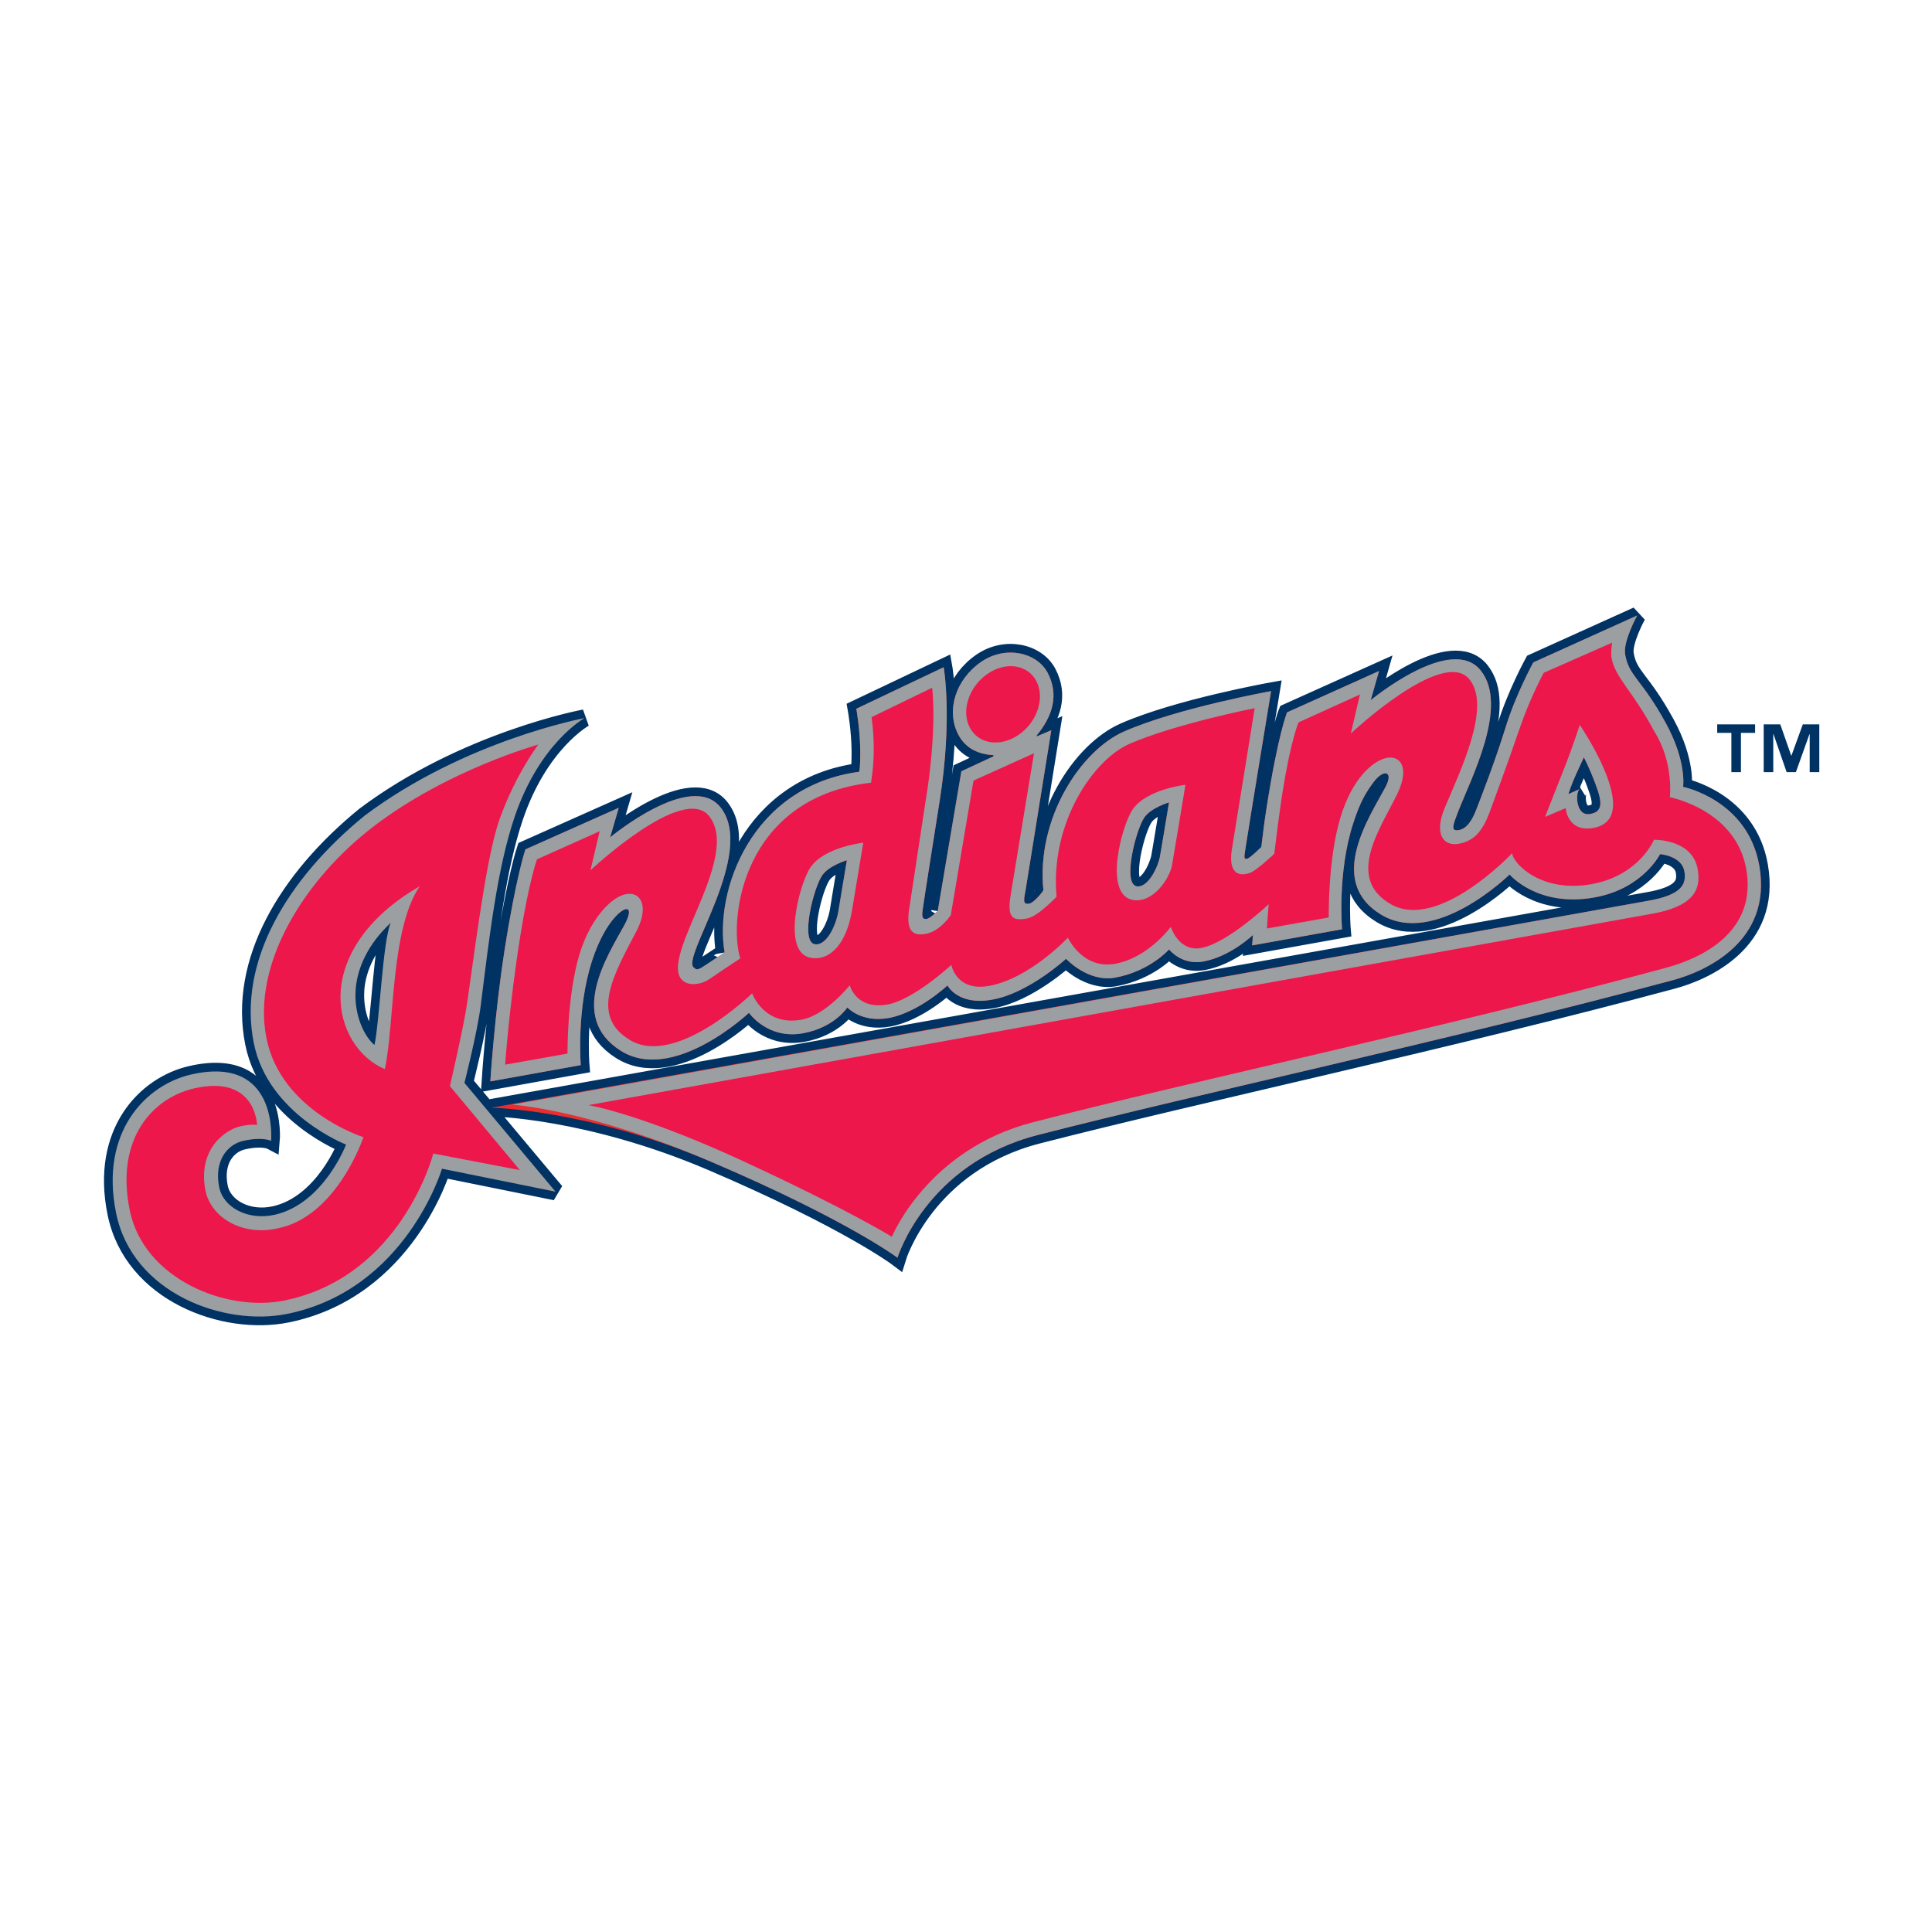 <?xml version="1.0" encoding="utf-8"?>
<!-- Generator: Adobe Illustrator 13.0.0, SVG Export Plug-In . SVG Version: 6.00 Build 14948)  -->
<!DOCTYPE svg PUBLIC "-//W3C//DTD SVG 1.0//EN" "http://www.w3.org/TR/2001/REC-SVG-20010904/DTD/svg10.dtd">
<svg version="1.0" id="Layer_1" xmlns="http://www.w3.org/2000/svg" xmlns:xlink="http://www.w3.org/1999/xlink" x="0px" y="0px"
	 width="192.756px" height="192.756px" viewBox="0 0 192.756 192.756" enable-background="new 0 0 192.756 192.756"
	 xml:space="preserve">
<g>
	<polygon fill-rule="evenodd" clip-rule="evenodd" fill="#FFFFFF" points="0,0 192.756,0 192.756,192.756 0,192.756 0,0 	"/>
	<path fill="none" stroke="#003263" stroke-width="1.733" stroke-miterlimit="2.613" d="M46.338,108.041l9.086,10.852
		l-11.328-2.291c0,0-3.577,12.082-15.447,14.486c-6.25,1.27-15.432-2.014-17.067-10.061c-1.647-8.107,2.972-12.795,7.492-13.824
		c8.762-2,7.974,6.623,7.974,6.623s-0.824-0.439-2.759-0.006c-1.65,0.365-2.939,2.043-2.422,4.619
		c0.414,2.053,2.89,3.361,5.561,2.754c4.855-1.107,7.098-6.998,7.098-6.998s-7.781-3.016-9.205-10.131
		c-1.622-8.083,3.299-16.351,11.06-22.689c10.04-7.532,21.941-9.731,21.941-9.731s-4.484,2.456-6.993,9.902
		c-1.714,5.077-2.506,11.884-3.35,18.663C47.649,102.895,46.338,108.041,46.338,108.041L46.338,108.041L46.338,108.041z
		 M38.981,92.075c-2.281,2.123-3.333,4.515-3.494,6.615c-0.201,2.611,0.903,4.781,1.875,5.564
		C37.872,101.887,38.185,93.9,38.981,92.075L38.981,92.075z M84.493,85.827c0,0-0.766,4.56-0.818,4.921
		c-0.239,1.621-1.248,3.661-2.386,3.456c-1.477-0.268-0.11-5.664,0.756-6.891C82.724,86.35,84.493,85.827,84.493,85.827
		L84.493,85.827L84.493,85.827z M156.472,79.226c0,0,0.304-0.959,0.795-2.032c0.388-0.856,0.751-1.634,0.751-1.634
		s0.482,0.834,1.189,2.732c0.67,1.789,0.716,2.701-0.571,2.923c-1.479,0.257-1.477-2.284-1.009-2.507
		C157.568,78.754,156.472,79.226,156.472,79.226L156.472,79.226L156.472,79.226z M125.841,84.503c0,0-1.134,1.126-1.423,1.178
		c-0.371,0.071-0.274-0.243-0.144-1.117c0.283-1.896,2.541-15.609,2.541-15.609s-9.303,1.672-14.671,4.029
		c-4.295,1.882-8.771,8.636-8.044,15.825c0.006,0.068-0.905,1.256-1.417,1.349c-0.725,0.124-0.504-0.485-0.338-1.488
		c0.092-0.552,2.543-15.813,2.543-15.813l-1.467,0.62l0.01-0.102c1.564-1.89,2.253-4.015,1.109-6.22
		c-1.088-2.094-4.245-2.767-6.628-1.133c-2.6,1.783-3.529,4.891-2.313,7.25c0.766,1.476,2.11,1.984,3.516,2.073l0.021,0.107
		l-3.22,1.5l-2.358,13.949c0.006-0.034-0.765,0.75-1.137,0.786c-0.371,0.031-0.458-0.176-0.382-0.817
		c0.082-0.69,1.652-10.57,1.706-10.931c1.316-8.284,0.405-13.369,0.405-13.369l-8.715,4.144c0,0,0.383,2.114,0.395,4.317
		c0.011,1.556-0.103,1.901-0.106,1.969c-10.831,1.458-14.485,11.971-13.428,18.029c-0.003-0.017-1.343,0.904-2.241,1.476
		c-0.603,0.381-0.689,0.115-0.807,0.047c-1.446-0.833,6.272-11.437,2.635-16.005c-2.957-3.711-11.013,3.001-11.013,3.001
		l0.863-2.953l-9.313,4.148c0,0-0.946,2.769-2.091,10.128c-0.99,6.362-1.408,13.02-1.408,13.02l9.023-1.625
		c0,0-0.46-5.543,1.136-10.438c0.653-2.001,1.48-3.417,2.211-4.248c1.217-1.385,2.021-1.142,0.988,0.743
		c-1.641,2.997-5.655,9.139-0.373,12.495c5.271,3.348,12.819-3.771,12.819-3.771s1.841,2.678,5.382,2.045
		c3.143-0.564,4.431-2.578,4.431-2.578s1.394,1.545,4.13,1.053c2.964-0.533,5.861-3.246,5.861-3.246s1.033,2.027,4.427,1.42
		c3.621-0.609,7.406-4.083,7.406-4.083s2.149,2.341,4.841,1.892c3.532-0.634,5.433-2.828,5.433-2.828s1.232,1.602,3.407,1.213
		c2.748-0.507,4.959-2.652,4.959-2.652c-0.051,0.662-0.072,1.042-0.072,1.042l8.967-1.611c0,0-0.486-5.616,1.096-10.518
		c0.71-2.212,1.29-3.146,2.069-4.19c0.982-1.312,2.013-1.083,1.172,0.51c-1.541,2.914-5.956,9.352-0.474,12.717
		c5.424,3.328,12.854-3.986,12.854-3.986s2.768,3.315,8.476,2.289c4.835-0.869,6.532-4.319,6.532-4.319s2.163,0.162,2.429,1.718
		c0.225,1.29-0.257,2.371-3.712,2.955l-115.333,20.63c0,0,9.635,0.129,22.042,5.436c13.512,5.779,18.492,9.531,18.492,9.531
		s2.845-9.381,14-12.244c16.233-4.172,41.14-9.479,63.362-15.449c3.183-0.856,9.939-3.816,8.625-11.396
		c-1.141-6.591-7.607-7.89-7.607-7.89s0.387-2.493-1.709-6.332c-2.464-4.505-3.703-4.674-4.076-6.904
		c-0.213-1.285,1.207-3.863,1.207-3.863l-10.365,4.683c0,0-1.748,3.182-2.753,6.443c-1.109,3.581-2.58,7.312-2.91,8.176
		c-0.424,1.103-0.979,2.067-1.916,2.13c-0.654,0.043-0.412-0.585,0.025-1.724c1.274-3.339,5.158-10.642,2.311-14.213
		c-2.95-3.71-10.982,2.962-10.982,2.962l0.832-2.914l-9.176,4.125c0,0-0.899,2.167-2.044,9.529
		C126.143,82.025,126.008,83.117,125.841,84.503L125.841,84.503z M116.632,80.056c0,0-0.846,5.141-0.922,5.494
		c-0.244,1.119-1.221,3.032-2.279,2.879c-1.484-0.214-0.112-5.66,0.752-6.888C114.863,80.576,116.632,80.056,116.632,80.056
		L116.632,80.056L116.632,80.056z"/>
	<path fill-rule="evenodd" clip-rule="evenodd" fill="#EB2D2F" d="M84.493,85.827c0,0-0.766,4.56-0.818,4.921
		c-0.239,1.621-1.248,3.661-2.386,3.456c-1.477-0.268-0.11-5.664,0.755-6.891C82.724,86.35,84.493,85.827,84.493,85.827
		L84.493,85.827L84.493,85.827L84.493,85.827z M156.472,79.226c0,0,0.304-0.959,0.795-2.032c0.388-0.856,0.751-1.634,0.751-1.634
		s0.482,0.834,1.189,2.732c0.67,1.789,0.716,2.701-0.571,2.923c-1.479,0.257-1.477-2.284-1.009-2.507
		C157.568,78.754,156.472,79.226,156.472,79.226L156.472,79.226L156.472,79.226L156.472,79.226z M125.841,84.503
		c0,0-1.134,1.126-1.423,1.178c-0.371,0.071-0.274-0.243-0.144-1.117c0.283-1.896,2.541-15.609,2.541-15.609
		s-9.303,1.672-14.671,4.029c-4.295,1.882-8.771,8.636-8.044,15.825c0.006,0.068-0.905,1.256-1.417,1.349
		c-0.725,0.124-0.504-0.485-0.338-1.488c0.092-0.552,2.543-15.813,2.543-15.813l-1.467,0.62l0.01-0.102
		c1.564-1.89,2.253-4.015,1.109-6.22c-1.088-2.094-4.245-2.767-6.628-1.133c-2.6,1.783-3.529,4.891-2.313,7.25
		c0.766,1.476,2.11,1.984,3.516,2.073l0.021,0.107l-3.22,1.5l-2.358,13.949c0.006-0.034-0.765,0.75-1.137,0.786
		c-0.371,0.031-0.458-0.176-0.382-0.817c0.082-0.69,1.652-10.57,1.706-10.931c1.316-8.284,0.405-13.369,0.405-13.369l-8.715,4.144
		c0,0,0.383,2.114,0.395,4.317c0.011,1.556-0.103,1.901-0.106,1.969c-10.831,1.458-14.485,11.971-13.428,18.029
		c-0.003-0.017-1.343,0.904-2.241,1.476c-0.603,0.381-0.689,0.115-0.807,0.047c-1.446-0.833,6.272-11.437,2.635-16.005
		c-2.957-3.711-11.013,3.001-11.013,3.001l0.863-2.953l-9.313,4.148c0,0-0.946,2.769-2.091,10.128
		c-0.99,6.362-1.408,13.02-1.408,13.02l9.023-1.625c0,0-0.46-5.543,1.136-10.438c0.653-2.001,1.479-3.417,2.211-4.248
		c1.217-1.385,2.021-1.142,0.988,0.743c-1.641,2.997-5.655,9.139-0.373,12.495c5.271,3.348,12.819-3.771,12.819-3.771
		s1.841,2.678,5.382,2.045c3.143-0.564,4.431-2.578,4.431-2.578s1.394,1.545,4.13,1.053c2.964-0.533,5.861-3.246,5.861-3.246
		s1.033,2.027,4.427,1.42c3.621-0.609,7.406-4.083,7.406-4.083s2.149,2.341,4.841,1.892c3.532-0.634,5.433-2.828,5.433-2.828
		s1.232,1.602,3.407,1.213c2.748-0.507,4.959-2.652,4.959-2.652c-0.051,0.662-0.072,1.042-0.072,1.042l8.967-1.611
		c0,0-0.486-5.616,1.096-10.518c0.71-2.212,1.29-3.146,2.069-4.19c0.982-1.312,2.013-1.083,1.172,0.51
		c-1.541,2.914-5.956,9.352-0.474,12.717c5.424,3.328,12.854-3.986,12.854-3.986s2.768,3.315,8.476,2.289
		c4.835-0.869,6.532-4.319,6.532-4.319s2.163,0.162,2.429,1.718c0.225,1.29-0.257,2.371-3.712,2.955l-115.333,20.63
		c0,0,9.635,0.129,22.042,5.436c13.512,5.779,18.492,9.531,18.492,9.531s2.845-9.381,14-12.244
		c16.233-4.172,41.14-9.479,63.362-15.449c3.183-0.856,9.939-3.816,8.625-11.396c-1.142-6.591-7.607-7.89-7.607-7.89
		s0.387-2.493-1.709-6.332c-2.464-4.505-3.703-4.674-4.076-6.904c-0.213-1.285,1.207-3.863,1.207-3.863l-10.365,4.683
		c0,0-1.748,3.182-2.753,6.443c-1.109,3.581-2.581,7.312-2.91,8.176c-0.424,1.103-0.979,2.067-1.916,2.13
		c-0.654,0.043-0.412-0.585,0.025-1.724c1.274-3.339,5.158-10.642,2.311-14.213c-2.95-3.71-10.982,2.962-10.982,2.962l0.832-2.914
		l-9.176,4.125c0,0-0.899,2.167-2.044,9.529C126.143,82.025,126.008,83.117,125.841,84.503L125.841,84.503L125.841,84.503z
		 M116.632,80.056c0,0-0.846,5.141-0.922,5.494c-0.244,1.119-1.221,3.032-2.279,2.879c-1.484-0.214-0.112-5.66,0.752-6.888
		C114.863,80.576,116.632,80.056,116.632,80.056L116.632,80.056z"/>
	<path fill-rule="evenodd" clip-rule="evenodd" fill="#9C9FA1" d="M46.338,108.041l9.086,10.852l-11.328-2.291
		c0,0-3.577,12.082-15.447,14.486c-6.25,1.27-15.432-2.014-17.067-10.061c-1.647-8.107,2.972-12.795,7.492-13.824
		c8.762-2,7.974,6.623,7.974,6.623s-0.824-0.439-2.759-0.006c-1.65,0.365-2.939,2.043-2.422,4.619
		c0.414,2.053,2.89,3.361,5.561,2.754c4.855-1.107,7.098-6.998,7.098-6.998s-7.781-3.016-9.205-10.131
		c-1.622-8.083,3.299-16.351,11.06-22.689c10.04-7.532,21.941-9.731,21.941-9.731s-4.484,2.456-6.993,9.902
		c-1.714,5.077-2.506,11.884-3.35,18.663C47.649,102.895,46.338,108.041,46.338,108.041L46.338,108.041L46.338,108.041
		L46.338,108.041z M38.981,92.075c-2.281,2.123-3.333,4.515-3.494,6.615c-0.201,2.611,0.903,4.781,1.875,5.564
		C37.872,101.887,38.185,93.9,38.981,92.075L38.981,92.075z"/>
	<path fill-rule="evenodd" clip-rule="evenodd" fill="#9C9FA1" d="M84.493,85.827c0,0-0.766,4.56-0.818,4.921
		c-0.239,1.621-1.248,3.661-2.386,3.456c-1.477-0.268-0.11-5.664,0.755-6.891C82.724,86.35,84.493,85.827,84.493,85.827
		L84.493,85.827L84.493,85.827L84.493,85.827z M156.472,79.226c0,0,0.304-0.959,0.795-2.032c0.388-0.856,0.751-1.634,0.751-1.634
		s0.482,0.834,1.189,2.732c0.67,1.789,0.716,2.701-0.571,2.923c-1.479,0.257-1.477-2.284-1.009-2.507
		C157.568,78.754,156.472,79.226,156.472,79.226L156.472,79.226L156.472,79.226L156.472,79.226z M125.841,84.503
		c0,0-1.134,1.126-1.423,1.178c-0.371,0.071-0.274-0.243-0.144-1.117c0.283-1.896,2.541-15.609,2.541-15.609
		s-9.303,1.672-14.671,4.029c-4.295,1.882-8.771,8.636-8.044,15.825c0.006,0.068-0.905,1.256-1.417,1.349
		c-0.725,0.124-0.504-0.485-0.338-1.488c0.092-0.552,2.543-15.813,2.543-15.813l-1.467,0.62l0.01-0.102
		c1.564-1.89,2.253-4.015,1.109-6.22c-1.088-2.094-4.245-2.767-6.628-1.133c-2.6,1.783-3.529,4.891-2.313,7.25
		c0.766,1.476,2.11,1.984,3.516,2.073l0.021,0.107l-3.22,1.5l-2.358,13.949c0.006-0.034-0.765,0.75-1.137,0.786
		c-0.371,0.031-0.458-0.176-0.382-0.817c0.082-0.69,1.652-10.57,1.706-10.931c1.316-8.284,0.405-13.369,0.405-13.369l-8.715,4.144
		c0,0,0.383,2.114,0.395,4.317c0.011,1.556-0.103,1.901-0.106,1.969c-10.831,1.458-14.485,11.971-13.428,18.029
		c-0.003-0.017-1.343,0.904-2.241,1.476c-0.603,0.381-0.689,0.115-0.807,0.047c-1.446-0.833,6.272-11.437,2.635-16.005
		c-2.957-3.711-11.013,3.001-11.013,3.001l0.863-2.953l-9.313,4.148c0,0-0.946,2.769-2.091,10.128
		c-0.99,6.362-1.408,13.02-1.408,13.02l9.023-1.625c0,0-0.46-5.543,1.136-10.438c0.653-2.001,1.479-3.417,2.211-4.248
		c1.217-1.385,2.021-1.142,0.988,0.743c-1.641,2.997-5.655,9.139-0.373,12.495c5.271,3.348,12.819-3.771,12.819-3.771
		s1.841,2.678,5.382,2.045c3.143-0.564,4.431-2.578,4.431-2.578s1.394,1.545,4.13,1.053c2.964-0.533,5.861-3.246,5.861-3.246
		s1.033,2.027,4.427,1.42c3.621-0.609,7.406-4.083,7.406-4.083s2.149,2.341,4.841,1.892c3.532-0.634,5.433-2.828,5.433-2.828
		s1.232,1.602,3.407,1.213c2.748-0.507,4.959-2.652,4.959-2.652c-0.051,0.662-0.072,1.042-0.072,1.042l8.967-1.611
		c0,0-0.486-5.616,1.096-10.518c0.71-2.212,1.29-3.146,2.069-4.19c0.982-1.312,2.013-1.083,1.172,0.51
		c-1.541,2.914-5.956,9.352-0.474,12.717c5.424,3.328,12.854-3.986,12.854-3.986s2.768,3.315,8.476,2.289
		c4.835-0.869,6.532-4.319,6.532-4.319s2.163,0.162,2.429,1.718c0.225,1.29-0.257,2.371-3.712,2.955L51.083,110.213
		c0,0,7.561,0.432,19.968,5.738c13.512,5.779,18.492,9.531,18.492,9.531s2.845-9.381,14-12.244
		c16.233-4.172,41.14-9.479,63.362-15.449c3.183-0.856,9.939-3.816,8.625-11.396c-1.142-6.591-7.607-7.89-7.607-7.89
		s0.387-2.493-1.709-6.332c-2.464-4.505-3.703-4.674-4.076-6.904c-0.213-1.285,1.207-3.863,1.207-3.863l-10.365,4.683
		c0,0-1.748,3.182-2.753,6.443c-1.109,3.581-2.581,7.312-2.91,8.176c-0.424,1.103-0.979,2.067-1.916,2.13
		c-0.654,0.043-0.412-0.585,0.025-1.724c1.274-3.339,5.158-10.642,2.311-14.213c-2.95-3.71-10.982,2.962-10.982,2.962l0.832-2.914
		l-9.176,4.125c0,0-0.899,2.167-2.044,9.529C126.143,82.025,126.008,83.117,125.841,84.503L125.841,84.503L125.841,84.503z
		 M116.632,80.056c0,0-0.846,5.141-0.922,5.494c-0.244,1.119-1.221,3.032-2.279,2.879c-1.484-0.214-0.112-5.66,0.752-6.888
		C114.863,80.576,116.632,80.056,116.632,80.056L116.632,80.056z"/>
	<path fill-rule="evenodd" clip-rule="evenodd" fill="#ED174C" d="M37.307,82.424c7.405-5.656,16.407-8.142,16.407-8.142
		s-2.158,2.799-3.792,7.229c-1.196,3.242-2.1,9.854-3.308,18.525c-0.315,2.238-1.726,8.324-1.726,8.324l6.98,8.381l-8.636-1.652
		c0,0-3.152,12.281-14.858,14.664c-5.802,1.178-14.024-2.135-15.429-9.002c-1.471-7.197,2.337-11.242,6.464-12.172
		c6.136-1.385,6.236,3.668,6.236,3.668s-0.477-0.143-1.691,0.133c-1.394,0.318-4.209,2.168-3.48,6.289
		c0.493,2.754,3.64,4.703,7.253,3.879c5.91-1.199,8.532-9.09,8.532-9.09s-8.202-2.578-9.672-9.861
		C25.1,96.217,30.339,87.748,37.307,82.424L37.307,82.424L37.307,82.424L37.307,82.424z M41.875,88.424
		c-5.458,3.149-7.759,7.206-7.896,10.719c-0.131,3.475,1.791,6.426,4.418,7.521C39.378,102.068,38.965,92.679,41.875,88.424
		L41.875,88.424z"/>
	<path fill-rule="evenodd" clip-rule="evenodd" fill="#ED174C" d="M80.854,86.549c-1.103,1.63-2.925,8.532,0.06,9.015
		c2.021,0.326,3.578-1.59,4.096-4.768c0.066-0.418,1.118-6.72,1.118-6.72S82.235,84.503,80.854,86.549L80.854,86.549L80.854,86.549
		L80.854,86.549z M156.209,80.624c0,0,0.165,2.441,2.759,1.977c2.821-0.505,2.101-3.517,0.976-6.078
		c-0.978-2.238-2.337-4.197-2.337-4.197s-0.603,1.932-1.475,4.15c-0.903,2.311-1.979,5.024-1.979,5.024L156.209,80.624
		L156.209,80.624L156.209,80.624L156.209,80.624z M127.953,79.064c0.862-5.393,1.607-6.996,1.607-6.996l6.124-2.779
		c-0.331,1.446-0.915,3.894-0.915,3.894s9.219-8.668,11.845-5.395c2.19,2.729-0.879,9.015-2.472,12.817
		c-1.088,2.594-0.15,3.867,1.42,3.574c1.658-0.305,2.431-1.488,3.053-3.133c0.28-0.74,1.885-5.11,2.974-8.297
		c1.096-3.215,2.434-5.629,2.434-5.629l6.815-3.001c0,0-0.142,1.021-0.063,1.48c0.343,2.006,2.12,3.309,4.271,7.37
		c1.968,3.081,1.556,6.57,1.556,6.57s6.598,1.242,7.627,7.199c0.976,5.622-3.388,8.569-8.078,9.838
		c-21.592,5.849-47.428,11.326-63.151,15.408c-10.479,2.727-14.017,11.41-14.017,11.41s-4.28-2.656-14.648-7.459
		c-10.383-4.816-15.634-5.678-15.634-5.678l105.986-19.068c4.125-0.708,5.089-2.297,4.688-4.489
		c-0.545-3.012-4.359-2.916-4.359-2.916s-1.445,3.542-6.183,4.42c-5.045,0.932-7.905-2.065-7.964-3.083
		c0,0-7.369,7.856-12.146,5.068c-4.561-2.66-0.906-7.656,0.706-11.034c1.771-3.708-0.935-4.862-3.511-1.866
		c-0.844,0.981-1.623,2.424-2.186,4.283c-1.265,4.199-1.159,9.965-1.159,9.965l-6.169,1.1c0,0,0.083-1.485,0.177-2.428
		c0,0-4.108,3.888-6.738,4.37c-2.263,0.415-3.031-2.108-3.031-2.108s-2.211,3.068-5.556,3.687c-3.26,0.58-4.716-2.606-4.716-2.606
		s-3.795,4.078-7.871,4.812c-3.262,0.586-3.757-2.092-3.757-2.092s-3.757,3.477-6.355,3.944c-3.149,0.562-3.777-1.914-3.777-1.914
		s-2.369,2.994-4.825,3.434c-3.738,0.668-4.915-2.627-4.915-2.627s-7.586,7.396-12.168,4.67c-4.122-2.447-1.564-6.663,0.644-10.917
		c1.768-3.401-0.598-5.108-3.236-2.215c-0.942,1.031-1.862,2.568-2.46,4.543c-1.268,4.2-1.198,9.926-1.198,9.926l-6.222,1.104
		c0,0,0.396-5.875,1.517-12.889c0.862-5.396,1.654-7.595,1.654-7.595l6.258-2.805c-0.334,1.45-0.917,3.895-0.917,3.895
		s9.249-8.688,11.845-5.396c3.362,4.271-5.644,14.782-2.402,16.565c0.671,0.371,1.73,0.162,2.416-0.307
		c1.189-0.822,3.082-2.067,3.082-2.067c-1.193-3.898,0.182-16.047,13.052-17.535c-0.009-0.155,0.279-1.331,0.268-3.556
		c-0.009-1.619-0.216-2.983-0.216-2.983l6.04-2.933c0,0,0.57,4.036-0.694,11.602c0,0-1.281,8.439-1.593,10.46
		c-0.361,2.347,0.459,2.729,1.712,2.482c1.399-0.28,2.441-1.865,2.441-1.865l2.262-13.416l6.037-2.725
		c0,0-2.234,13.539-2.345,14.258c-0.35,2.204,0.26,2.479,1.65,2.225c1.138-0.208,2.947-2.197,2.95-2.166
		c-0.679-7.292,3.625-13.695,7.329-15.283c4.684-2.005,12.434-3.532,12.434-3.532s-1.515,9.46-2.274,14.081
		c-0.285,1.745,0.192,2.861,1.697,2.384c0.585-0.097,2.529-1.931,2.529-1.931C127.329,83.619,127.665,80.866,127.953,79.064
		L127.953,79.064L127.953,79.064L127.953,79.064z M112.994,80.779c-1.101,1.627-2.925,8.533,0.06,9.013
		c2.02,0.326,3.642-2.172,3.879-3.46c0.08-0.427,1.338-8.029,1.338-8.029S114.376,78.733,112.994,80.779L112.994,80.779z"/>
	<path fill-rule="evenodd" clip-rule="evenodd" fill="#ED174C" d="M96.761,72.598c-0.883-1.665-0.107-4.057,1.725-5.341
		c1.831-1.285,4.03-0.977,4.908,0.691c0.879,1.666,0.106,4.057-1.728,5.34C99.839,74.574,97.639,74.265,96.761,72.598L96.761,72.598
		z"/>
	<path fill-rule="evenodd" clip-rule="evenodd" fill="#003263" d="M175.106,73.121h-1.412v3.917h-0.954v-3.917h-1.414v-0.849h3.78
		V73.121L175.106,73.121L175.106,73.121L175.106,73.121z M181.511,77.038h-0.958v-3.792h-0.022l-1.355,3.792h-0.923l-1.311-3.792
		h-0.022v3.792h-0.956v-4.766h1.656l1.09,3.116h0.022l1.134-3.116h1.646V77.038L181.511,77.038z"/>
</g>
</svg>
